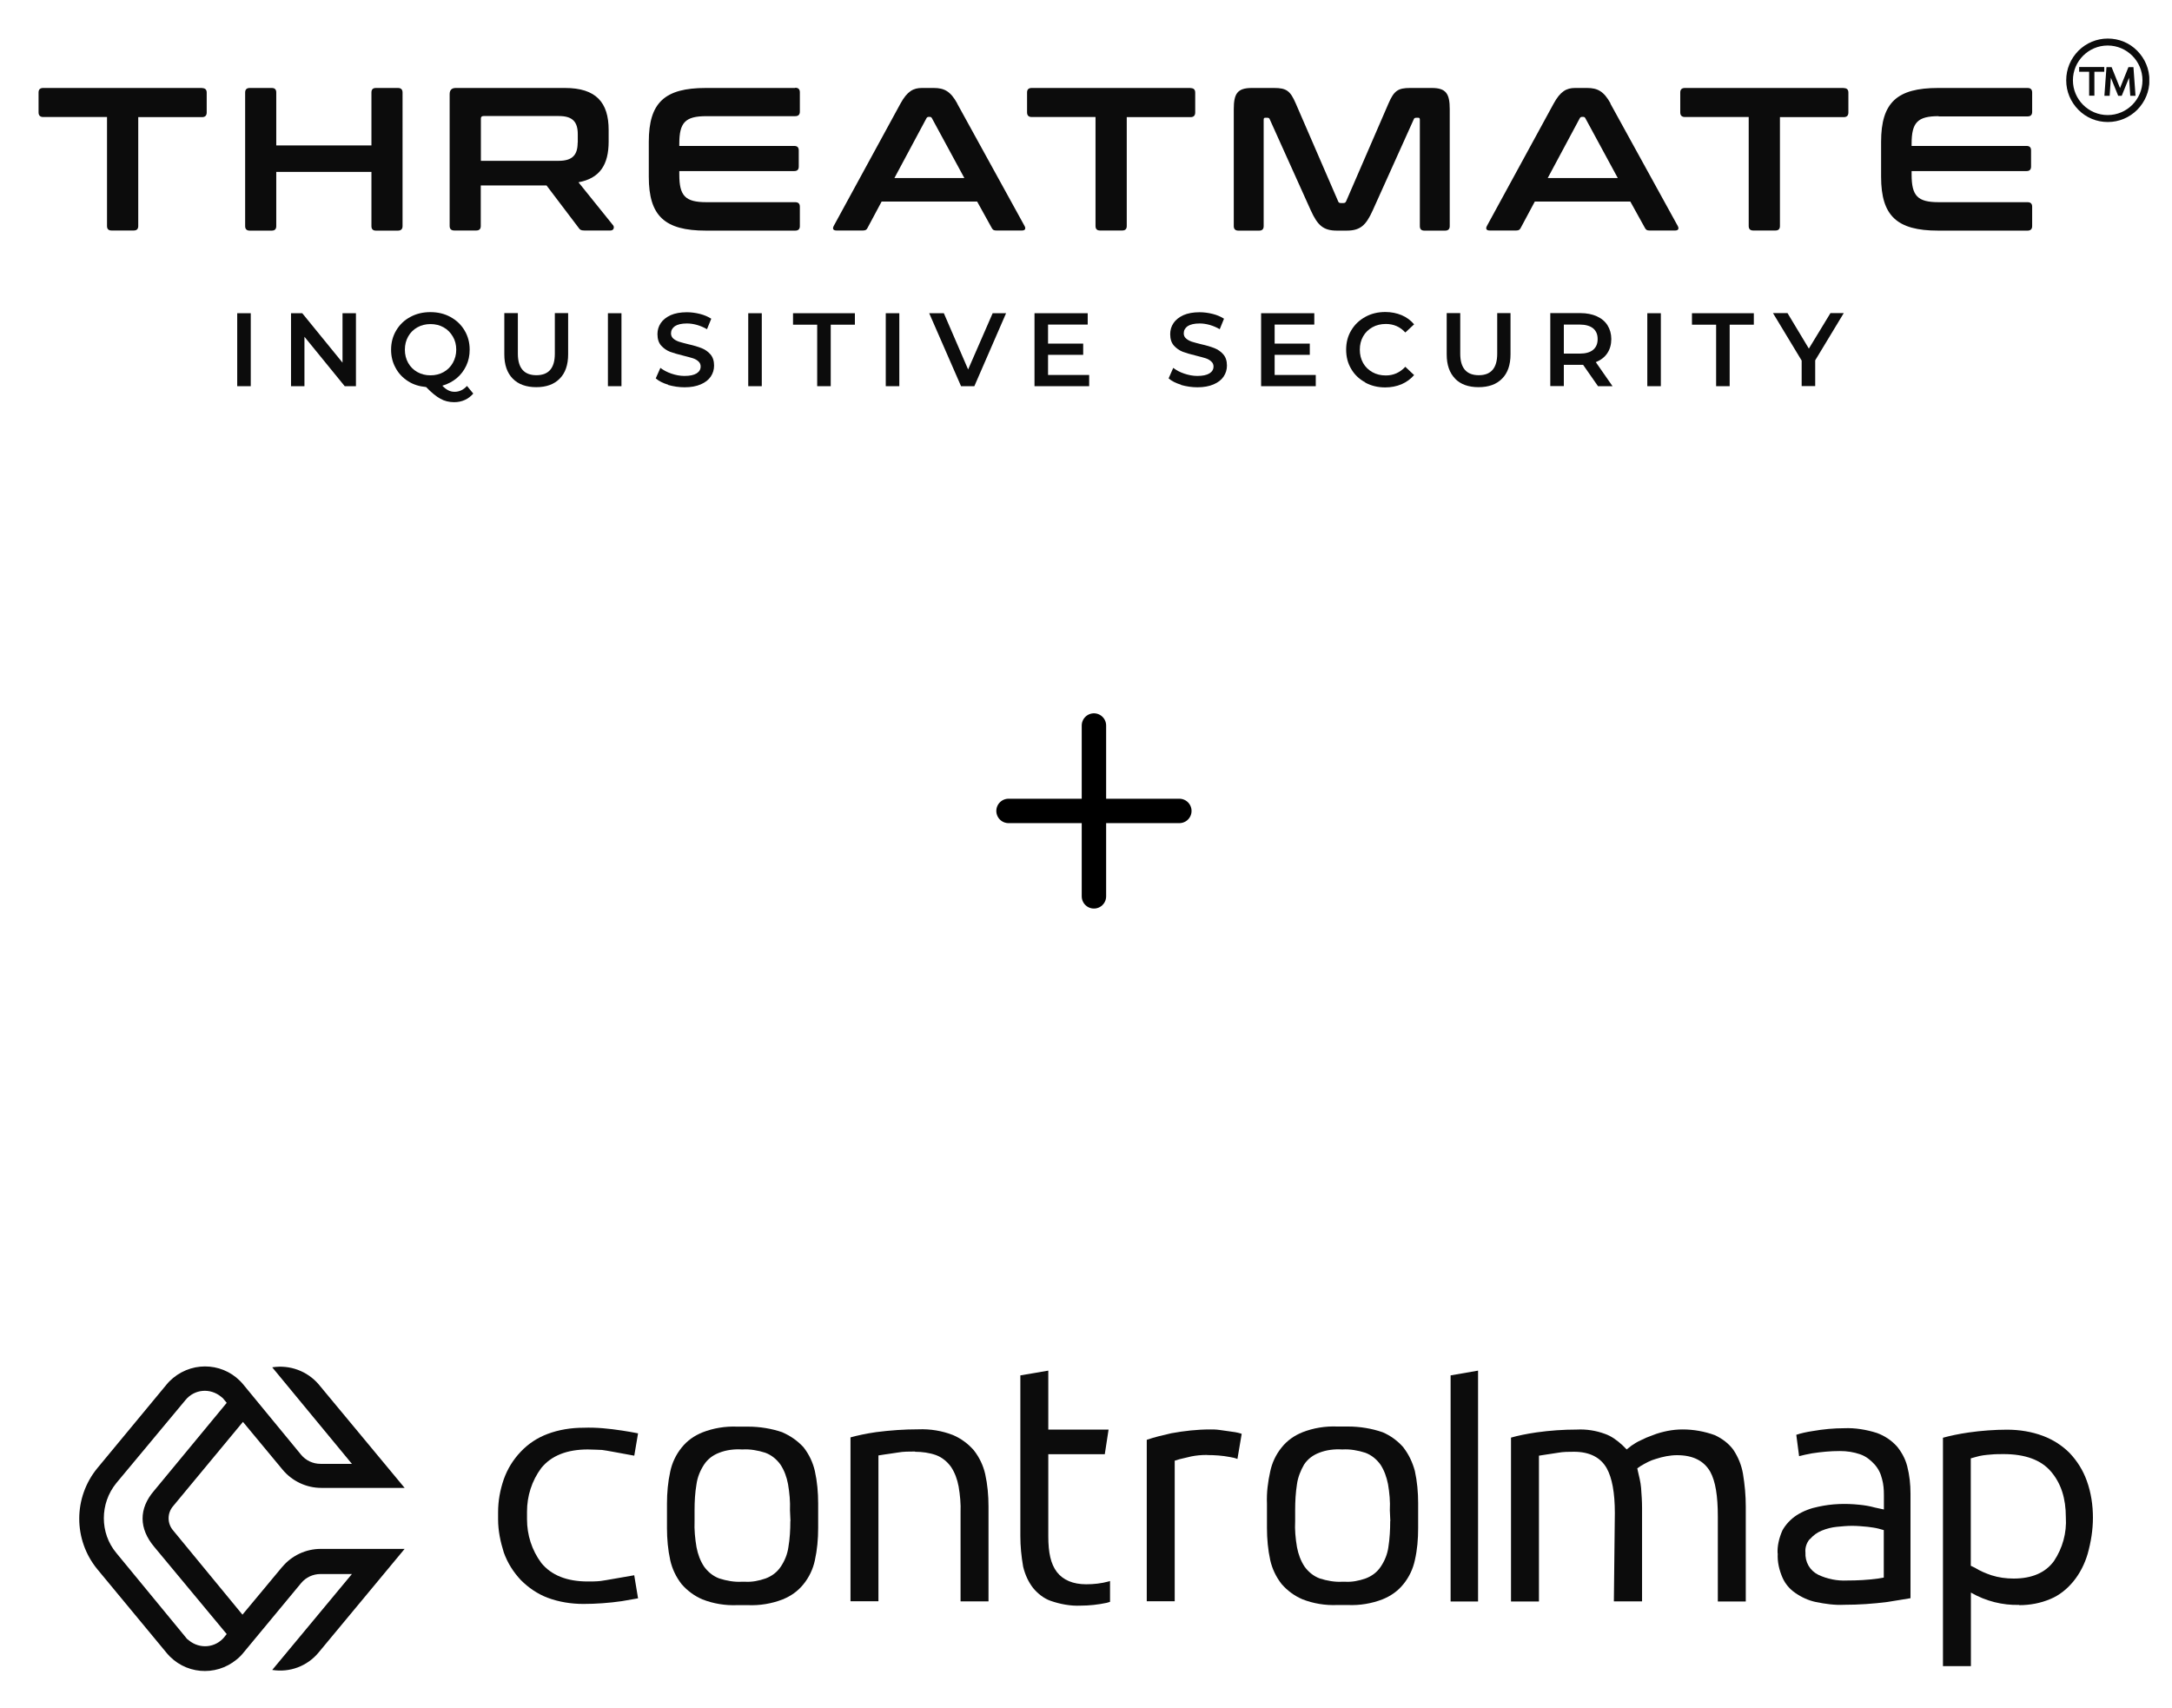 <svg viewBox="0 0 178 140" version="1.1" xmlns:xlink="http://www.w3.org/1999/xlink" xmlns="http://www.w3.org/2000/svg" id="Layer_1">
  
  <defs>
    <style>
      .st0, .st1 {
        fill: none;
      }

      .st1 {
        stroke: #000;
        stroke-linecap: round;
        stroke-linejoin: round;
        stroke-width: 2px;
      }

      .st2 {
        clip-path: url(#clippath-1);
      }

      .st3 {
        clip-path: url(#clippath-2);
      }

      .st4 {
        fill: #0c0c0c;
      }

      .st5 {
        clip-path: url(#clippath);
      }
    </style>
    <clipPath id="clippath">
      <rect height="29.8" width="172.99" y="3.16" x="3.15" class="st0"></rect>
    </clipPath>
    <clipPath id="clippath-1">
      <rect height="26" width="165" y="111.98" x="6.5" class="st0"></rect>
    </clipPath>
    <clipPath id="clippath-2">
      <rect height="36" width="165" y="111.98" x="6.5" class="st0"></rect>
    </clipPath>
  </defs>
  <path d="M89.65,59.46v14M82.65,66.46h14" class="st1"></path>
  <g class="st5">
    <g>
      <path d="M16.56,7.21H3.54c-.25,0-.38.12-.38.37v1.63c0,.25.13.38.38.38h5.23v8.93c0,.25.12.37.37.37h1.82c.25,0,.37-.12.37-.37v-8.92h5.23c.25,0,.38-.13.38-.38v-1.63c0-.25-.13-.37-.38-.37h0ZM32.61,7.21h-1.8c-.25,0-.37.12-.37.37v4.34h-7.8v-4.34c0-.25-.12-.37-.37-.37h-1.8c-.25,0-.38.12-.38.37v10.95c0,.25.13.37.38.37h1.8c.25,0,.37-.12.37-.37v-4.44h7.8v4.44c0,.25.12.37.37.37h1.8c.25,0,.38-.12.38-.37V7.58c0-.25-.13-.37-.38-.37h0ZM47.4,14.94c1.75-.32,2.48-1.43,2.48-3.34v-.95c0-2.25-1.03-3.44-3.58-3.44h-8.95c-.33,0-.5.17-.5.5v10.81c0,.25.13.37.38.37h1.8c.25,0,.37-.12.37-.37v-3.32h5.39l2.63,3.47c.1.15.18.22.46.22h2.15c.3,0,.32-.3.22-.42l-2.85-3.54h0ZM47.34,11.69c0,1-.42,1.49-1.55,1.49h-6.38v-3.47c0-.13.07-.2.22-.2h6.17c1.13,0,1.55.48,1.55,1.49v.7h-.01ZM65.17,7.21h-7.33c-3.37,0-4.67,1.2-4.67,4.41v2.87c0,3.2,1.3,4.41,4.67,4.41h7.33c.25,0,.38-.12.38-.37v-1.59c0-.25-.13-.37-.38-.37h-7.28c-1.74,0-2.22-.52-2.22-2.27v-.28h9.42c.25,0,.37-.12.37-.37v-1.32c0-.25-.12-.37-.37-.37h-9.42v-.17c0-1.75.48-2.27,2.22-2.27h7.28c.25,0,.38-.12.38-.37v-1.59c0-.25-.13-.37-.38-.37h0v.02ZM78.45,8.48c-.55-1-1.07-1.27-1.92-1.27h-.98c-.7,0-1.2.27-1.75,1.27l-5.47,10.03c-.12.22-.07.38.22.38h2.17c.2,0,.3-.05.38-.22l1.15-2.15h7.83l1.19,2.15c.09.17.17.22.38.22h2.11c.27,0,.32-.17.2-.38l-5.52-10.03h.01ZM73.3,14.59l2.62-4.89c.05-.09.1-.12.18-.12h.1c.09,0,.13.03.18.12l2.65,4.89h-5.74,0ZM97.57,7.21h-13.02c-.25,0-.38.12-.38.37v1.63c0,.25.13.38.38.38h5.23v8.93c0,.25.12.37.37.37h1.82c.25,0,.37-.12.37-.37v-8.92h5.23c.25,0,.38-.13.38-.38v-1.63c0-.25-.13-.37-.38-.37h0Z" class="st4"></path>
      <path d="M175.15,4.16c-.64-.65-1.5-1-2.41-1s-1.77.36-2.41,1c-.64.65-1,1.5-1,2.42s.36,1.77,1,2.42,1.5,1,2.41,1,1.77-.36,2.41-1c.64-.65,1-1.5,1-2.42s-.36-1.77-1-2.42ZM172.73,9.43c-1.57,0-2.85-1.28-2.85-2.85s1.28-2.85,2.85-2.85,2.85,1.28,2.85,2.85-1.28,2.85-2.85,2.85ZM170.39,5.88h.82v1.96h.43v-1.96h.81v-.39h-2.06v.39ZM174.85,5.5h-.42l-.69,1.72-.69-1.72h-.42l-.17,2.35h.43l.1-1.48.6,1.48h.29l.6-1.48.1,1.48h.43l-.17-2.35h0Z" class="st4"></path>
      <path d="M117.34,7.21h-1.78c-.98,0-1.32.22-1.77,1.27l-3.47,8.01c-.05.12-.12.15-.23.15h-.2c-.12,0-.19-.03-.23-.15l-3.47-8.01c-.45-1.05-.78-1.27-1.78-1.27h-1.82c-1.19,0-1.48.47-1.48,1.74v9.58c0,.25.13.37.38.37h1.7c.25,0,.37-.12.37-.37v-8.71c0-.12.03-.17.13-.17h.15c.12,0,.19.03.22.13l3.37,7.48c.55,1.2,1.01,1.64,2.13,1.64h.8c1.12,0,1.58-.43,2.13-1.64l3.37-7.48c.03-.1.1-.13.22-.13h.15c.1,0,.13.05.13.17v8.71c0,.25.12.37.37.37h1.7c.25,0,.38-.12.38-.37v-9.58c0-1.27-.3-1.74-1.47-1.74h-.01.01ZM131.99,8.48c-.55-1-1.07-1.27-1.92-1.27h-.99c-.7,0-1.2.27-1.75,1.27l-5.47,10.03c-.12.22-.07.38.22.38h2.17c.2,0,.3-.05.38-.22l1.15-2.15h7.83l1.19,2.15c.09.17.17.22.38.22h2.11c.27,0,.32-.17.2-.38l-5.52-10.03h.02ZM126.84,14.59l2.62-4.89c.05-.09.1-.12.19-.12h.1c.09,0,.13.03.18.12l2.65,4.89s-5.74,0-5.74,0ZM151.1,7.21h-13.02c-.25,0-.38.12-.38.37v1.63c0,.25.13.38.38.38h5.23v8.93c0,.25.12.37.37.37h1.82c.25,0,.37-.12.37-.37v-8.92h5.23c.25,0,.38-.13.38-.38v-1.63c0-.25-.13-.37-.38-.37h0ZM158.88,9.54h7.28c.25,0,.38-.12.38-.37v-1.59c0-.25-.13-.37-.38-.37h-7.33c-3.37,0-4.67,1.2-4.67,4.41v2.87c0,3.2,1.3,4.41,4.67,4.41h7.33c.25,0,.38-.12.38-.37v-1.59c0-.25-.13-.37-.38-.37h-7.28c-1.74,0-2.22-.52-2.22-2.27v-.28h9.42c.25,0,.37-.12.37-.37v-1.32c0-.25-.12-.37-.37-.37h-9.42v-.17c0-1.75.48-2.27,2.22-2.27h0v.02Z" class="st4"></path>
      <path d="M19.44,25.67h1.11v5.98h-1.11v-5.98Z" class="st4"></path>
      <path d="M29.17,25.67v5.98h-.92l-3.3-4.05v4.05h-1.1v-5.98h.92l3.3,4.05v-4.05s1.1,0,1.1,0Z" class="st4"></path>
      <path d="M38.79,32.25c-.2.23-.43.41-.7.53s-.55.18-.87.18c-.41,0-.79-.09-1.13-.28s-.73-.5-1.17-.96c-.55-.05-1.05-.2-1.48-.48-.44-.28-.78-.64-1.02-1.09-.25-.45-.37-.94-.37-1.49,0-.58.14-1.11.42-1.58s.66-.84,1.15-1.1c.49-.27,1.04-.4,1.65-.4s1.16.13,1.65.4.87.63,1.15,1.1c.28.47.42.99.42,1.58,0,.47-.09.91-.28,1.31s-.45.75-.79,1.03-.73.48-1.17.61c.17.18.33.3.49.38.16.08.33.12.51.12.39,0,.73-.16,1.02-.48l.51.62h0ZM33.45,29.74c.18.32.43.57.75.75s.68.27,1.08.27.76-.09,1.08-.27c.32-.18.57-.43.75-.75s.28-.68.28-1.08-.09-.76-.28-1.08-.43-.57-.75-.75-.68-.27-1.08-.27-.76.09-1.08.27c-.32.18-.57.43-.75.75s-.27.68-.27,1.08.09.76.27,1.08Z" class="st4"></path>
      <path d="M42.02,31.03c-.46-.47-.69-1.13-.69-1.99v-3.38h1.11v3.33c0,1.17.51,1.76,1.52,1.76s1.51-.59,1.51-1.76v-3.33h1.09v3.38c0,.86-.23,1.53-.69,1.99-.46.47-1.1.7-1.92.7s-1.47-.23-1.93-.7h0Z" class="st4"></path>
      <path d="M49.82,25.67h1.11v5.98h-1.11v-5.98Z" class="st4"></path>
      <path d="M54.76,31.53c-.43-.13-.77-.3-1.02-.52l.38-.86c.25.19.55.35.9.47s.71.19,1.07.19c.45,0,.77-.07,1-.21.22-.14.33-.33.33-.56,0-.17-.06-.31-.18-.42s-.27-.2-.46-.26-.45-.13-.77-.21c-.46-.11-.82-.22-1.1-.32-.28-.11-.52-.28-.73-.51-.2-.23-.3-.54-.3-.94,0-.33.09-.63.27-.9s.45-.48.81-.65c.36-.16.81-.24,1.33-.24.37,0,.72.05,1.08.14.35.09.65.22.92.39l-.35.86c-.26-.15-.54-.27-.82-.35s-.56-.12-.83-.12c-.44,0-.76.08-.98.22-.21.15-.32.35-.32.59,0,.17.06.31.18.42s.27.19.46.26c.19.06.45.13.77.21.45.1.81.21,1.09.32s.53.28.73.51.3.54.3.92c0,.33-.09.63-.27.9s-.45.48-.82.64-.81.24-1.33.24c-.46,0-.91-.07-1.34-.19v-.02Z" class="st4"></path>
      <path d="M61.32,25.67h1.11v5.98h-1.11v-5.98Z" class="st4"></path>
      <path d="M66.97,26.61h-1.98v-.94h5.07v.94h-1.98v5.04h-1.11v-5.04h0Z" class="st4"></path>
      <path d="M72.59,25.67h1.11v5.98h-1.11v-5.98Z" class="st4"></path>
      <path d="M82.45,25.67l-2.6,5.98h-1.09l-2.61-5.98h1.2l1.99,4.61,2.01-4.61h1.11-.01Z" class="st4"></path>
      <path d="M89.26,30.72v.93h-4.48v-5.98h4.36v.93h-3.25v1.56h2.88v.92h-2.88v1.65h3.37Z" class="st4"></path>
      <path d="M96.79,31.53c-.43-.13-.77-.3-1.02-.52l.38-.86c.25.19.54.35.9.47s.71.19,1.07.19c.45,0,.77-.07,1-.21.22-.14.33-.33.33-.56,0-.17-.06-.31-.19-.42-.12-.11-.27-.2-.46-.26s-.45-.13-.77-.21c-.46-.11-.83-.22-1.1-.32-.28-.11-.52-.28-.73-.51-.2-.23-.3-.54-.3-.94,0-.33.09-.63.27-.9s.45-.48.81-.65c.36-.16.81-.24,1.33-.24.37,0,.72.05,1.08.14.35.09.66.22.92.39l-.35.86c-.26-.15-.54-.27-.82-.35s-.56-.12-.83-.12c-.44,0-.76.08-.98.22-.21.15-.32.35-.32.59,0,.17.06.31.19.42.12.11.27.19.46.26.19.06.45.13.77.21.45.1.81.21,1.09.32s.53.28.73.51c.2.23.3.54.3.92,0,.33-.09.63-.27.9s-.45.48-.82.64-.81.24-1.33.24c-.46,0-.91-.07-1.34-.19h0v-.02Z" class="st4"></path>
      <path d="M107.83,30.72v.93h-4.48v-5.98h4.36v.93h-3.25v1.56h2.88v.92h-2.88v1.65h3.37Z" class="st4"></path>
      <path d="M111.87,31.33c-.49-.27-.87-.63-1.14-1.1-.28-.47-.41-.99-.41-1.58s.14-1.12.42-1.58c.28-.47.66-.83,1.15-1.1s1.03-.4,1.64-.4c.49,0,.93.09,1.34.26.4.17.74.42,1.02.75l-.72.67c-.43-.47-.96-.7-1.6-.7-.41,0-.78.09-1.1.27s-.58.43-.76.75-.27.68-.27,1.09.09.76.27,1.09c.18.32.44.57.76.75s.69.27,1.1.27c.63,0,1.16-.24,1.6-.71l.72.68c-.28.32-.62.57-1.03.75-.41.17-.85.26-1.34.26-.6,0-1.15-.13-1.64-.4h0s0-.02,0-.02Z" class="st4"></path>
      <path d="M119.25,31.03c-.46-.47-.69-1.13-.69-1.99v-3.38h1.11v3.33c0,1.17.51,1.76,1.52,1.76s1.51-.59,1.51-1.76v-3.33h1.09v3.38c0,.86-.23,1.53-.69,1.99-.46.47-1.1.7-1.93.7s-1.47-.23-1.93-.7h.01Z" class="st4"></path>
      <path d="M130.96,31.65l-1.22-1.75h-1.58v1.74h-1.11v-5.98h2.46c.52,0,.97.09,1.35.26s.68.42.88.74c.2.32.31.7.31,1.13s-.11.84-.33,1.16c-.22.33-.53.56-.94.73l1.37,1.97s-1.19,0-1.19,0ZM130.56,26.91c-.25-.2-.62-.31-1.1-.31h-1.3v2.38h1.3c.48,0,.85-.1,1.1-.31s.37-.5.37-.88-.12-.67-.37-.88Z" class="st4"></path>
      <path d="M135,25.67h1.11v5.98h-1.11v-5.98Z" class="st4"></path>
      <path d="M140.64,26.61h-1.98v-.94h5.07v.94h-1.98v5.04h-1.11v-5.04h0Z" class="st4"></path>
      <path d="M148.76,29.53v2.11h-1.11v-2.09l-2.35-3.89h1.19l1.75,2.91,1.77-2.91h1.09s-2.34,3.87-2.34,3.87Z" class="st4"></path>
    </g>
  </g>
  <g class="st2">
    <g class="st3">
      <g>
        <path d="M23.14,128.4l-3.27,3.93-5.67-6.89c-.51-.58-.51-1.44,0-2.02l5.71-6.89,3.26,3.93c.78.93,1.94,1.48,3.15,1.48h6.84l-7.04-8.48c-.93-1.09-2.37-1.63-3.81-1.4l2.22,2.69,4.31,5.22h-2.57c-.62,0-1.2-.27-1.59-.74l-4.74-5.76c-1.44-1.75-4-1.98-5.75-.54-.19.16-.39.35-.54.54l-5.67,6.85c-1.98,2.41-1.98,5.88,0,8.29l5.67,6.85c1.44,1.75,4,1.99,5.75.54.19-.15.39-.35.54-.54l4.74-5.72c.39-.47.97-.74,1.59-.74h2.57l-6.53,7.86c1.44.23,2.88-.31,3.81-1.44l7.04-8.48h-6.88c-1.2,0-2.37.54-3.15,1.48v-.02ZM18.39,134.16c-.74.9-2.02,1.01-2.92.27-.12-.08-.19-.15-.27-.27l-5.67-6.89c-1.36-1.63-1.36-4.05,0-5.72l5.67-6.81c.74-.9,2.02-1.01,2.92-.27.12.08.19.16.27.27l.19.23-5.95,7.2c-1.28,1.48-1.24,3.11,0,4.59l5.95,7.16-.19.23h0Z" class="st4"></path>
        <path d="M74.99,118.98c.58,0,1.17.08,1.71.27.51.19.93.54,1.24.97.31.47.51,1.01.62,1.6.12.7.19,1.44.16,2.14v7.28h2.29v-7.78c0-.9-.08-1.79-.27-2.65-.16-.7-.47-1.36-.93-1.95-.47-.54-1.05-.97-1.71-1.25-.89-.35-1.87-.51-2.84-.47-1.17,0-2.29.08-3.46.23-.82.12-1.52.27-2.1.43v13.43h2.29v-11.95l.51-.08c.23-.04.62-.08,1.09-.16.43-.08.93-.08,1.4-.08v.02Z" class="st4"></path>
        <path d="M98.93,119.25c.62,0,1.24.04,1.86.16.23.04.43.08.62.16l.35-2.06-.12-.04c-.27-.08-.54-.12-.86-.16-.31-.04-.58-.08-.85-.12s-.54-.04-.74-.04c-1.09,0-2.14.12-3.19.31-.7.16-1.36.31-2.02.54v13.23h2.29v-11.52l.39-.12c.31-.08.66-.16.97-.23.39-.08.82-.12,1.28-.12h.02Z" class="st4"></path>
        <path d="M145.69,127.31c-.04.7.12,1.36.39,1.99.23.51.58.93,1.05,1.25.5.35,1.09.62,1.67.74.78.16,1.56.27,2.33.23,1.21,0,2.37-.08,3.54-.23.78-.12,1.4-.23,1.9-.31v-8.56c0-.78-.08-1.52-.27-2.26-.16-.62-.47-1.17-.85-1.63-.47-.51-1.01-.86-1.63-1.09-.85-.27-1.79-.43-2.68-.39-.85,0-1.71.08-2.57.23-.54.08-1.01.19-1.36.31l.23,1.75c.31-.08.66-.16,1.05-.23.78-.12,1.52-.19,2.29-.19.58,0,1.13.08,1.67.27.47.16.85.47,1.17.82.31.35.51.74.62,1.21.12.43.15.86.15,1.32v1.17l-.74-.16c-.43-.12-.86-.19-1.28-.23-1.13-.12-2.25-.08-3.34.16-.62.12-1.24.35-1.79.7-.47.31-.89.74-1.17,1.25-.27.62-.43,1.28-.39,1.91v-.03ZM148.33,126.14c.27-.31.58-.54.97-.7.39-.16.82-.27,1.24-.31.43-.04.82-.08,1.24-.08s.85.04,1.28.08c.31.04.62.08.89.15l.43.12v3.89l-.47.08c-.86.12-1.71.16-2.53.16-.82.04-1.63-.12-2.37-.47-.7-.35-1.09-1.05-1.05-1.83-.04-.35.08-.78.35-1.09h.02Z" class="st4"></path>
        <path d="M165.48,131.55c.89,0,1.75-.16,2.57-.51.74-.31,1.36-.82,1.87-1.44.54-.66.93-1.44,1.17-2.26.27-.97.43-1.95.43-2.96s-.15-2.06-.51-3.04c-.31-.86-.78-1.6-1.4-2.26-.62-.62-1.36-1.09-2.18-1.4-.93-.35-1.94-.51-2.95-.51s-2.1.08-3.15.23c-.82.12-1.52.27-2.1.43v18.72h2.29v-6.03c1.21.7,2.6,1.05,3.96,1.01v.02ZM161.51,128.32v-8.8l.43-.12c.39-.12.78-.16,1.17-.19.39-.04.74-.04,1.09-.04,1.75,0,3.07.47,3.89,1.44.82.97,1.21,2.18,1.21,3.74.08,1.28-.27,2.53-.97,3.58-.7.97-1.83,1.44-3.3,1.44-.62,0-1.24-.08-1.83-.27-.47-.16-.93-.35-1.36-.62l-.31-.15h-.02Z" class="st4"></path>
        <path d="M84.67,130.15c.39.47.89.86,1.44,1.05.78.27,1.63.43,2.45.39.7,0,1.44-.08,2.14-.23l.27-.08v-1.71l-.12.04c-.58.16-1.21.23-1.83.23-1.09,0-1.9-.35-2.41-1.01-.5-.66-.7-1.59-.7-2.92v-6.73h4.63l.31-2.02h-4.94v-4.83l-2.29.39v13.15c0,.86.08,1.67.23,2.53.16.66.43,1.25.82,1.75h0Z" class="st4"></path>
        <path d="M64.14,117.39c-.89-.31-1.87-.47-2.84-.47h-.89c-.97-.04-1.94.12-2.84.47-.66.27-1.24.66-1.71,1.25-.47.58-.78,1.25-.93,1.95-.19.86-.27,1.75-.27,2.65v1.99c0,.89.08,1.79.27,2.65.16.7.47,1.36.93,1.95.47.54,1.05.97,1.71,1.25.89.35,1.87.51,2.84.47h.89c.97.04,1.94-.12,2.84-.47.66-.27,1.24-.66,1.71-1.25.47-.58.78-1.25.93-1.95.19-.86.27-1.75.27-2.65v-2.02c0-.89-.08-1.79-.27-2.65-.16-.7-.47-1.36-.93-1.95-.47-.51-1.05-.93-1.71-1.21h0ZM64.77,124.66c0,.7-.04,1.44-.16,2.14-.08.58-.31,1.13-.62,1.59-.31.47-.74.78-1.24.97-.54.19-1.13.31-1.71.27h-.23c-.62.04-1.28-.08-1.87-.27-.51-.19-.93-.54-1.24-.97-.31-.47-.51-1.01-.62-1.59-.12-.7-.19-1.44-.16-2.14v-.89c0-.74.04-1.44.16-2.14.08-.58.31-1.13.62-1.6.31-.47.74-.78,1.24-.97.58-.23,1.24-.31,1.87-.27h.04c.62-.04,1.28.08,1.87.27.51.19.93.54,1.24.97.31.47.51,1.01.62,1.6.12.7.19,1.44.16,2.14l.04.89h-.01Z" class="st4"></path>
        <path d="M115.02,118.63c-.47-.54-1.05-.97-1.71-1.25-.89-.31-1.87-.47-2.84-.47h-.89c-.97-.04-1.94.12-2.84.47-.66.27-1.24.66-1.71,1.25-.47.58-.78,1.25-.93,1.95-.19.86-.31,1.75-.27,2.65v1.99c0,.89.08,1.79.27,2.65.16.7.47,1.36.93,1.95.47.54,1.05.97,1.71,1.25.89.35,1.87.51,2.84.47h.89c.97.04,1.94-.12,2.84-.47.66-.27,1.24-.66,1.71-1.25.47-.58.78-1.25.93-1.95.2-.86.27-1.75.27-2.65v-2.02c0-.89-.08-1.79-.27-2.65-.19-.7-.5-1.36-.93-1.91h0ZM113.93,124.66c0,.7-.04,1.44-.15,2.14-.08.58-.31,1.13-.62,1.59-.31.47-.74.78-1.24.97-.54.19-1.13.31-1.71.27h-.19c-.62.04-1.28-.08-1.87-.27-.51-.19-.93-.54-1.24-.97-.31-.47-.51-1.01-.62-1.59-.12-.7-.19-1.44-.15-2.14v-.89c0-.74.04-1.44.15-2.14.08-.58.31-1.13.58-1.6.31-.47.74-.78,1.24-.97.58-.23,1.24-.31,1.87-.27h.04c.62-.04,1.28.08,1.87.27.51.19.93.54,1.24.97.31.47.5,1.01.62,1.6.12.7.19,1.44.15,2.14l.04.89h-.01Z" class="st4"></path>
        <path d="M132.28,131.24h2.29v-7.67c0-.54-.04-1.09-.08-1.64-.04-.47-.16-.93-.27-1.4l-.04-.19.27-.19c.39-.23.82-.47,1.24-.58.58-.19,1.17-.31,1.75-.31,1.32,0,2.21.47,2.72,1.36.43.78.62,1.99.62,3.66v6.97h2.29v-7.78c0-.9-.08-1.79-.23-2.69-.12-.7-.39-1.36-.78-1.95-.39-.54-.93-.93-1.52-1.21-.85-.31-1.75-.47-2.64-.47-.43,0-.82.04-1.24.12-.39.08-.82.19-1.21.35-.35.12-.7.27-1.01.43-.27.12-.5.27-.74.43l-.39.31-.35-.35c-.43-.39-.89-.74-1.44-.93-.74-.27-1.52-.39-2.29-.35-1.13,0-2.22.08-3.3.23-.82.12-1.55.27-2.1.43v13.43h2.29v-11.95l.51-.08c.23-.04.58-.08,1.05-.16.43-.08.89-.08,1.32-.08,1.28,0,2.18.47,2.68,1.36.43.78.66,1.98.66,3.66l-.08,7.24h.02Z" class="st4"></path>
        <path d="M121.13,131.24v-18.91l-2.25.39v18.53h2.25Z" class="st4"></path>
        <path d="M51.98,129.1c-2.49.43-2.68.47-2.76.47-.35.04-.74.04-1.05.04-1.71,0-2.99-.51-3.81-1.52-.78-1.05-1.17-2.3-1.17-3.58v-.62c0-1.28.39-2.53,1.17-3.58.82-1.01,2.1-1.52,3.81-1.52.35,0,1.09.04,1.17.04.35.04,1.52.27,2.64.47l.31-1.83c-.39-.08-.86-.16-1.32-.23-1.05-.16-2.1-.27-3.15-.23-1.01,0-2.02.16-2.95.51-.82.31-1.55.78-2.18,1.44s-1.09,1.4-1.4,2.26c-.31.9-.47,1.79-.47,2.72v.58c0,.93.19,1.83.47,2.72.31.86.78,1.6,1.4,2.26.62.62,1.36,1.13,2.18,1.44.93.35,1.94.51,2.95.51s2.14-.08,3.15-.23c.47-.08.89-.16,1.32-.23l-.31-1.87v-.02Z" class="st4"></path>
      </g>
    </g>
  </g>
</svg>